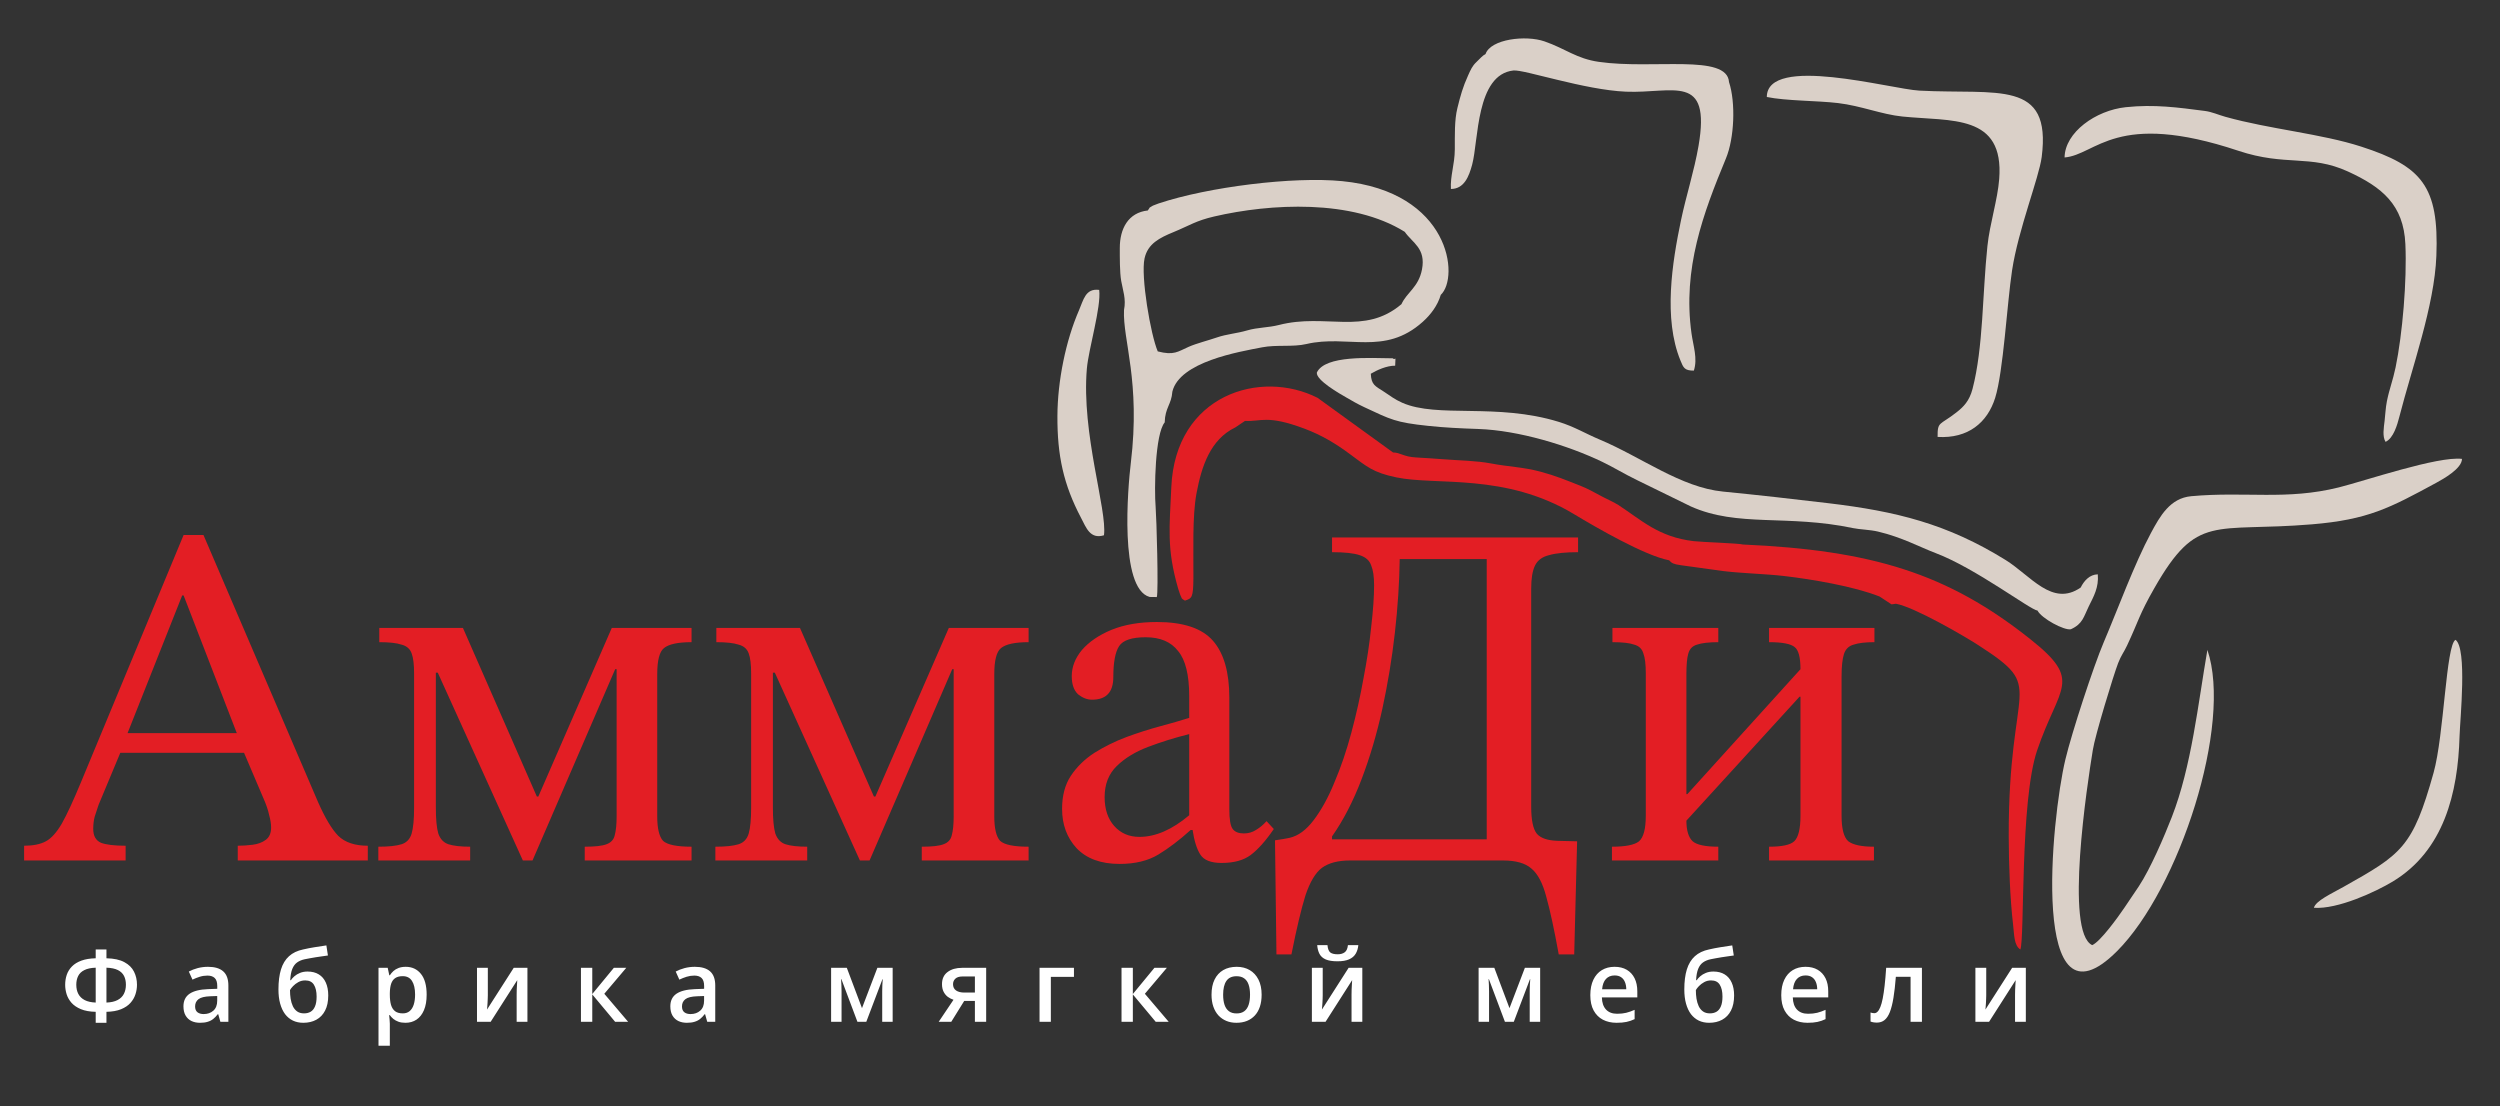 <?xml version="1.0" encoding="UTF-8"?> <svg xmlns="http://www.w3.org/2000/svg" width="174" height="77" viewBox="0 0 174 77" fill="none"><rect x="0" y="0" width="174" height="77" fill="#333333" stroke="none"/><path d="M7.409 66.085V66.696C7.931 66.707 8.347 66.798 8.657 66.967C8.968 67.135 9.192 67.355 9.327 67.629C9.465 67.903 9.534 68.207 9.534 68.542C9.534 68.764 9.499 68.985 9.427 69.204C9.356 69.424 9.239 69.624 9.077 69.805C8.915 69.986 8.697 70.132 8.423 70.243C8.149 70.354 7.811 70.414 7.409 70.423V71.186H6.661V70.423C6.25 70.414 5.907 70.353 5.633 70.239C5.36 70.126 5.142 69.979 4.979 69.798C4.819 69.615 4.705 69.415 4.636 69.197C4.569 68.978 4.536 68.761 4.536 68.546C4.536 68.299 4.572 68.066 4.646 67.847C4.721 67.627 4.843 67.432 5.009 67.263C5.176 67.093 5.395 66.958 5.667 66.859C5.938 66.759 6.27 66.705 6.661 66.696V66.085H7.409ZM6.661 67.351C6.33 67.362 6.065 67.419 5.867 67.521C5.669 67.62 5.527 67.757 5.44 67.931C5.353 68.106 5.31 68.308 5.31 68.539C5.31 68.785 5.358 68.999 5.453 69.18C5.549 69.361 5.697 69.504 5.897 69.608C6.097 69.71 6.352 69.766 6.661 69.778V67.351ZM7.409 67.351V69.778C7.725 69.766 7.981 69.709 8.179 69.605C8.38 69.501 8.527 69.358 8.62 69.177C8.716 68.994 8.763 68.78 8.763 68.535C8.763 68.302 8.72 68.1 8.633 67.928C8.547 67.754 8.404 67.617 8.206 67.517C8.008 67.418 7.742 67.362 7.409 67.351ZM14.477 67.29C14.944 67.29 15.297 67.395 15.535 67.605C15.775 67.816 15.895 68.144 15.895 68.59V71.118H15.338L15.188 70.586H15.161C15.056 70.722 14.948 70.834 14.837 70.922C14.726 71.01 14.597 71.076 14.45 71.118C14.306 71.164 14.129 71.186 13.92 71.186C13.699 71.186 13.502 71.146 13.329 71.064C13.155 70.981 13.019 70.854 12.919 70.684C12.819 70.514 12.768 70.299 12.768 70.039C12.768 69.652 12.91 69.361 13.192 69.167C13.477 68.972 13.906 68.865 14.48 68.844L15.121 68.82V68.624C15.121 68.364 15.061 68.178 14.941 68.067C14.823 67.956 14.656 67.901 14.44 67.901C14.255 67.901 14.076 67.928 13.903 67.982C13.729 68.037 13.56 68.103 13.396 68.183L13.142 67.619C13.322 67.522 13.527 67.443 13.756 67.381C13.988 67.32 14.228 67.29 14.477 67.29ZM15.118 69.323L14.64 69.34C14.249 69.353 13.974 69.421 13.816 69.543C13.658 69.666 13.579 69.833 13.579 70.046C13.579 70.231 13.634 70.367 13.743 70.453C13.852 70.537 13.995 70.579 14.173 70.579C14.445 70.579 14.669 70.501 14.847 70.344C15.027 70.186 15.118 69.954 15.118 69.649V69.323ZM19.38 68.865C19.38 68.32 19.439 67.856 19.556 67.473C19.674 67.091 19.86 66.784 20.114 66.553C20.367 66.323 20.696 66.165 21.101 66.081C21.364 66.02 21.631 65.968 21.902 65.925C22.174 65.882 22.445 65.841 22.716 65.8L22.823 66.502C22.696 66.518 22.561 66.537 22.416 66.56C22.271 66.58 22.126 66.602 21.979 66.624C21.834 66.647 21.695 66.671 21.562 66.696C21.43 66.719 21.313 66.741 21.208 66.764C20.999 66.809 20.822 66.883 20.677 66.988C20.535 67.09 20.424 67.239 20.344 67.436C20.264 67.633 20.216 67.895 20.2 68.223H20.244C20.304 68.13 20.387 68.038 20.494 67.945C20.601 67.852 20.73 67.775 20.881 67.714C21.035 67.651 21.209 67.619 21.405 67.619C21.712 67.619 21.972 67.685 22.186 67.816C22.402 67.947 22.565 68.137 22.676 68.386C22.79 68.635 22.846 68.935 22.846 69.286C22.846 69.704 22.773 70.055 22.626 70.338C22.482 70.618 22.279 70.83 22.019 70.972C21.759 71.115 21.455 71.186 21.108 71.186C20.841 71.186 20.601 71.135 20.387 71.034C20.176 70.932 19.995 70.782 19.843 70.586C19.694 70.386 19.58 70.143 19.5 69.856C19.419 69.566 19.38 69.236 19.38 68.865ZM21.161 70.531C21.339 70.531 21.493 70.493 21.622 70.416C21.753 70.339 21.854 70.215 21.925 70.043C21.999 69.871 22.036 69.643 22.036 69.36C22.036 69.012 21.973 68.738 21.849 68.539C21.726 68.337 21.524 68.237 21.241 68.237C21.068 68.237 20.909 68.276 20.764 68.356C20.62 68.435 20.497 68.528 20.397 68.634C20.297 68.738 20.226 68.83 20.184 68.909C20.184 69.115 20.198 69.314 20.227 69.506C20.258 69.698 20.309 69.873 20.381 70.029C20.454 70.183 20.554 70.305 20.681 70.396C20.808 70.486 20.968 70.531 21.161 70.531ZM28.24 67.29C28.678 67.29 29.029 67.453 29.294 67.779C29.561 68.105 29.695 68.589 29.695 69.231C29.695 69.657 29.632 70.015 29.508 70.307C29.385 70.597 29.213 70.816 28.99 70.966C28.77 71.113 28.513 71.186 28.22 71.186C28.033 71.186 27.87 71.162 27.732 71.112C27.594 71.062 27.477 70.997 27.379 70.918C27.281 70.837 27.198 70.749 27.132 70.654H27.085C27.096 70.744 27.106 70.845 27.115 70.956C27.126 71.064 27.132 71.164 27.132 71.254V72.785H26.344V67.361H26.985L27.095 67.88H27.132C27.201 67.774 27.284 67.676 27.382 67.585C27.482 67.495 27.602 67.423 27.742 67.371C27.885 67.317 28.05 67.29 28.24 67.29ZM28.029 67.941C27.814 67.941 27.64 67.986 27.509 68.074C27.38 68.16 27.285 68.29 27.225 68.464C27.167 68.638 27.136 68.857 27.132 69.119V69.231C27.132 69.51 27.16 69.746 27.215 69.941C27.273 70.133 27.367 70.28 27.499 70.382C27.632 70.482 27.812 70.531 28.039 70.531C28.231 70.531 28.389 70.478 28.513 70.372C28.64 70.265 28.735 70.114 28.797 69.917C28.859 69.72 28.89 69.488 28.89 69.221C28.89 68.816 28.819 68.502 28.677 68.278C28.537 68.053 28.321 67.941 28.029 67.941ZM33.953 67.361V69.279C33.953 69.34 33.951 69.418 33.946 69.513C33.944 69.606 33.94 69.703 33.933 69.805C33.926 69.904 33.92 69.996 33.913 70.08C33.906 70.163 33.901 70.226 33.896 70.266L35.755 67.361H36.709V71.118H35.959V69.221C35.959 69.122 35.961 69.006 35.965 68.875C35.972 68.744 35.978 68.617 35.985 68.495C35.994 68.372 36 68.28 36.002 68.217L34.15 71.118H33.199V67.361H33.953ZM42.723 67.361H43.587L42.059 69.167L43.718 71.118H42.813L41.222 69.211V71.118H40.434V67.361H41.222V69.184L42.723 67.361ZM48.363 67.29C48.83 67.29 49.183 67.395 49.421 67.605C49.661 67.816 49.781 68.144 49.781 68.59V71.118H49.224L49.074 70.586H49.047C48.943 70.722 48.835 70.834 48.724 70.922C48.612 71.01 48.483 71.076 48.336 71.118C48.192 71.164 48.015 71.186 47.806 71.186C47.586 71.186 47.389 71.146 47.215 71.064C47.042 70.981 46.905 70.854 46.805 70.684C46.705 70.514 46.655 70.299 46.655 70.039C46.655 69.652 46.796 69.361 47.078 69.167C47.363 68.972 47.793 68.865 48.366 68.844L49.007 68.82V68.624C49.007 68.364 48.947 68.178 48.827 68.067C48.709 67.956 48.542 67.901 48.326 67.901C48.142 67.901 47.963 67.928 47.789 67.982C47.616 68.037 47.447 68.103 47.282 68.183L47.029 67.619C47.209 67.522 47.413 67.443 47.642 67.381C47.874 67.32 48.114 67.29 48.363 67.29ZM49.004 69.323L48.527 69.34C48.135 69.353 47.86 69.421 47.702 69.543C47.544 69.666 47.466 69.833 47.466 70.046C47.466 70.231 47.52 70.367 47.629 70.453C47.738 70.537 47.881 70.579 48.059 70.579C48.331 70.579 48.556 70.501 48.733 70.344C48.914 70.186 49.004 69.954 49.004 69.649V69.323ZM62.129 67.361V71.118H61.402V68.974C61.402 68.833 61.405 68.693 61.412 68.552C61.419 68.412 61.427 68.279 61.438 68.152H61.419L60.294 71.118H59.677L58.562 68.149H58.539C58.55 68.278 58.558 68.411 58.562 68.549C58.569 68.687 58.572 68.837 58.572 68.997V71.118H57.845V67.361H58.939L59.994 70.168L61.065 67.361H62.129ZM66.208 71.118H65.333L66.364 69.584C66.224 69.539 66.093 69.472 65.971 69.384C65.85 69.293 65.753 69.176 65.677 69.031C65.601 68.884 65.563 68.705 65.563 68.495C65.563 68.128 65.692 67.848 65.951 67.653C66.209 67.458 66.546 67.361 66.962 67.361H68.637V71.118H67.853V69.666H67.108L66.208 71.118ZM66.331 68.502C66.331 68.692 66.401 68.837 66.541 68.936C66.681 69.033 66.873 69.082 67.115 69.082H67.853V67.962H67.002C66.768 67.962 66.598 68.014 66.491 68.118C66.384 68.22 66.331 68.348 66.331 68.502ZM74.747 67.361V67.989H73.139V71.118H72.352V67.361H74.747ZM80.347 67.361H81.212L79.683 69.167L81.342 71.118H80.438L78.846 69.211V71.118H78.058V67.361H78.846V69.184L80.347 67.361ZM87.809 69.231C87.809 69.543 87.769 69.821 87.689 70.063C87.609 70.305 87.492 70.51 87.339 70.677C87.185 70.842 87.001 70.969 86.785 71.057C86.569 71.143 86.325 71.186 86.054 71.186C85.8 71.186 85.568 71.143 85.357 71.057C85.145 70.969 84.962 70.842 84.806 70.677C84.653 70.51 84.534 70.305 84.449 70.063C84.365 69.821 84.322 69.543 84.322 69.231C84.322 68.817 84.392 68.466 84.533 68.179C84.675 67.89 84.877 67.669 85.14 67.517C85.402 67.366 85.715 67.29 86.078 67.29C86.418 67.29 86.718 67.366 86.978 67.517C87.239 67.669 87.442 67.89 87.589 68.179C87.736 68.469 87.809 68.82 87.809 69.231ZM85.13 69.231C85.13 69.505 85.162 69.739 85.227 69.934C85.293 70.129 85.396 70.278 85.534 70.382C85.671 70.484 85.849 70.535 86.068 70.535C86.285 70.535 86.463 70.484 86.601 70.382C86.739 70.278 86.841 70.129 86.905 69.934C86.97 69.739 87.002 69.505 87.002 69.231C87.002 68.957 86.97 68.726 86.905 68.535C86.841 68.343 86.739 68.197 86.601 68.098C86.463 67.996 86.284 67.945 86.064 67.945C85.739 67.945 85.502 68.056 85.353 68.278C85.204 68.499 85.13 68.817 85.13 69.231ZM92.061 67.361V69.279C92.061 69.34 92.059 69.418 92.055 69.513C92.052 69.606 92.048 69.703 92.041 69.805C92.035 69.904 92.028 69.996 92.021 70.08C92.015 70.163 92.009 70.226 92.005 70.266L93.863 67.361H94.817V71.118H94.067V69.221C94.067 69.122 94.069 69.006 94.073 68.875C94.08 68.744 94.087 68.617 94.093 68.495C94.102 68.372 94.108 68.28 94.11 68.217L92.258 71.118H91.307V67.361H92.061ZM94.54 65.779C94.518 66.012 94.456 66.214 94.354 66.383C94.254 66.551 94.101 66.68 93.897 66.77C93.692 66.861 93.423 66.906 93.089 66.906C92.744 66.906 92.472 66.863 92.271 66.777C92.071 66.689 91.927 66.561 91.838 66.394C91.749 66.224 91.695 66.019 91.677 65.779H92.391C92.414 66.031 92.478 66.2 92.585 66.289C92.692 66.374 92.864 66.418 93.102 66.418C93.307 66.418 93.471 66.371 93.593 66.278C93.718 66.185 93.792 66.019 93.816 65.779H94.54ZM107.195 67.361V71.118H106.468V68.974C106.468 68.833 106.471 68.693 106.478 68.552C106.485 68.412 106.494 68.279 106.505 68.152H106.485L105.36 71.118H104.743L103.628 68.149H103.605C103.616 68.278 103.624 68.411 103.628 68.549C103.635 68.687 103.638 68.837 103.638 68.997V71.118H102.911V67.361H104.005L105.06 70.168L106.131 67.361H107.195ZM112.375 67.29C112.704 67.29 112.987 67.359 113.223 67.497C113.458 67.635 113.639 67.831 113.766 68.084C113.893 68.337 113.957 68.641 113.957 68.994V69.421H111.491C111.5 69.786 111.595 70.066 111.778 70.263C111.962 70.46 112.22 70.558 112.552 70.558C112.788 70.558 112.999 70.536 113.186 70.49C113.375 70.443 113.57 70.374 113.77 70.284V70.932C113.585 71.02 113.397 71.085 113.206 71.125C113.014 71.166 112.785 71.186 112.518 71.186C112.156 71.186 111.837 71.115 111.561 70.972C111.287 70.828 111.073 70.613 110.917 70.328C110.763 70.043 110.686 69.688 110.686 69.265C110.686 68.844 110.757 68.487 110.897 68.193C111.037 67.898 111.234 67.674 111.487 67.521C111.741 67.367 112.037 67.29 112.375 67.29ZM112.375 67.891C112.128 67.891 111.928 67.972 111.774 68.135C111.623 68.298 111.534 68.537 111.507 68.851H113.189C113.187 68.663 113.156 68.497 113.096 68.352C113.038 68.207 112.949 68.094 112.829 68.013C112.711 67.931 112.559 67.891 112.375 67.891ZM117.228 68.865C117.228 68.32 117.286 67.856 117.404 67.473C117.522 67.091 117.708 66.784 117.962 66.553C118.215 66.323 118.544 66.165 118.949 66.081C119.212 66.02 119.479 65.968 119.75 65.925C120.021 65.882 120.293 65.841 120.564 65.8L120.671 66.502C120.544 66.518 120.409 66.537 120.264 66.56C120.12 66.58 119.974 66.602 119.827 66.624C119.682 66.647 119.543 66.671 119.41 66.696C119.278 66.719 119.161 66.741 119.056 66.764C118.847 66.809 118.67 66.883 118.525 66.988C118.383 67.09 118.272 67.239 118.192 67.436C118.112 67.633 118.064 67.895 118.048 68.223H118.092C118.152 68.13 118.235 68.038 118.342 67.945C118.449 67.852 118.578 67.775 118.729 67.714C118.883 67.651 119.057 67.619 119.253 67.619C119.56 67.619 119.82 67.685 120.034 67.816C120.25 67.947 120.413 68.137 120.524 68.386C120.638 68.635 120.694 68.935 120.694 69.286C120.694 69.704 120.621 70.055 120.474 70.338C120.33 70.618 120.127 70.83 119.867 70.972C119.607 71.115 119.303 71.186 118.956 71.186C118.689 71.186 118.449 71.135 118.235 71.034C118.024 70.932 117.843 70.782 117.691 70.586C117.542 70.386 117.428 70.143 117.348 69.856C117.267 69.566 117.228 69.236 117.228 68.865ZM119.009 70.531C119.187 70.531 119.341 70.493 119.47 70.416C119.601 70.339 119.702 70.215 119.773 70.043C119.847 69.871 119.884 69.643 119.884 69.36C119.884 69.012 119.821 68.738 119.697 68.539C119.574 68.337 119.372 68.237 119.089 68.237C118.916 68.237 118.757 68.276 118.612 68.356C118.468 68.435 118.345 68.528 118.245 68.634C118.145 68.738 118.074 68.83 118.032 68.909C118.032 69.115 118.046 69.314 118.075 69.506C118.106 69.698 118.157 69.873 118.229 70.029C118.302 70.183 118.402 70.305 118.529 70.396C118.656 70.486 118.816 70.531 119.009 70.531ZM125.664 67.29C125.993 67.29 126.276 67.359 126.511 67.497C126.747 67.635 126.928 67.831 127.055 68.084C127.182 68.337 127.245 68.641 127.245 68.994V69.421H124.779C124.788 69.786 124.884 70.066 125.066 70.263C125.251 70.46 125.509 70.558 125.841 70.558C126.077 70.558 126.288 70.536 126.475 70.49C126.664 70.443 126.858 70.374 127.059 70.284V70.932C126.874 71.02 126.686 71.085 126.495 71.125C126.303 71.166 126.074 71.186 125.807 71.186C125.445 71.186 125.126 71.115 124.85 70.972C124.576 70.828 124.361 70.613 124.206 70.328C124.052 70.043 123.975 69.688 123.975 69.265C123.975 68.844 124.046 68.487 124.186 68.193C124.326 67.898 124.523 67.674 124.776 67.521C125.03 67.367 125.326 67.29 125.664 67.29ZM125.664 67.891C125.417 67.891 125.217 67.972 125.063 68.135C124.912 68.298 124.823 68.537 124.796 68.851H126.478C126.476 68.663 126.445 68.497 126.385 68.352C126.327 68.207 126.238 68.094 126.118 68.013C126 67.931 125.848 67.891 125.664 67.891ZM133.766 71.118H132.976V67.986H131.951C131.907 68.556 131.851 69.043 131.784 69.449C131.718 69.854 131.634 70.184 131.534 70.44C131.434 70.693 131.31 70.879 131.164 70.996C131.017 71.114 130.84 71.173 130.633 71.173C130.542 71.173 130.46 71.166 130.386 71.153C130.313 71.141 130.247 71.123 130.189 71.098V70.47C130.227 70.484 130.268 70.495 130.313 70.504C130.357 70.513 130.403 70.518 130.45 70.518C130.532 70.518 130.608 70.484 130.676 70.416C130.748 70.346 130.813 70.236 130.873 70.087C130.934 69.937 130.988 69.74 131.037 69.496C131.086 69.249 131.13 68.951 131.17 68.6C131.21 68.247 131.246 67.834 131.277 67.361H133.766V71.118ZM138.242 67.361V69.279C138.242 69.34 138.24 69.418 138.235 69.513C138.233 69.606 138.229 69.703 138.222 69.805C138.215 69.904 138.209 69.996 138.202 70.08C138.195 70.163 138.19 70.226 138.185 70.266L140.044 67.361H140.998V71.118H140.247V69.221C140.247 69.122 140.25 69.006 140.254 68.875C140.261 68.744 140.268 68.617 140.274 68.495C140.283 68.372 140.289 68.28 140.291 68.217L138.439 71.118H137.488V67.361H138.242Z" fill="white"></path><path fill-rule="evenodd" clip-rule="evenodd" d="M148.862 61.688C148.524 62.202 148.225 62.632 147.871 63.159C147.418 63.833 146.17 65.552 145.618 65.781C143.697 64.885 145.271 54.586 145.66 52.203C145.8 51.25 147.105 46.967 147.421 46.155C147.641 45.589 147.81 45.427 148.048 44.919C148.856 43.197 148.873 42.805 149.946 40.928C152.935 35.699 154.051 37.062 160.902 36.494C164.828 36.168 166.328 35.356 169.556 33.607C170.056 33.336 171.354 32.612 171.354 31.938C169.683 31.735 164.6 33.468 162.784 33.922C159.145 34.831 156.286 34.194 152.514 34.535C151.031 34.669 150.335 35.928 149.706 37.096C148.57 39.205 147.377 42.455 146.411 44.722C145.71 46.369 144.197 50.985 143.75 52.861C142.764 56.995 141.254 72.304 147.347 66.2C151.672 61.868 155.403 50.426 153.634 45.233C152.986 48.98 152.533 53.334 151.163 56.854C150.627 58.23 149.681 60.443 148.862 61.688L148.862 61.688ZM161.047 63.182C162.702 63.3 165.349 62.07 166.53 61.358C170.087 59.212 171.073 55.212 171.185 51.237C171.218 50.081 171.73 45.12 170.903 44.531C170.241 44.89 170.109 51.158 169.378 53.78C167.92 59.007 167.142 59.456 163.113 61.724C162.257 62.206 161.177 62.692 161.047 63.182Z" fill="#DAD0C8"></path><path fill-rule="evenodd" clip-rule="evenodd" d="M97.541 21.17C94.951 23.368 92.283 21.778 89.013 22.619C88.267 22.811 87.537 22.78 86.792 23C86.075 23.21 85.376 23.251 84.683 23.491C84.113 23.689 83.274 23.899 82.738 24.136C81.971 24.475 81.71 24.751 80.579 24.457C80.081 23.291 79.386 19.219 79.661 17.983C79.889 16.956 80.711 16.551 81.677 16.154C82.801 15.692 83.226 15.364 84.512 15.066C88.424 14.16 94.105 13.845 97.771 16.136C98.309 16.911 99.253 17.278 98.97 18.755C98.73 20 97.915 20.342 97.541 21.17V21.17ZM80.012 41.548L80.514 41.555C80.641 41.181 80.493 36.014 80.432 35.282C80.33 34.064 80.389 30.206 81.063 29.398C81.09 28.364 81.533 28.16 81.597 27.255C82.108 25.176 86.218 24.488 87.851 24.172C88.837 23.981 89.993 24.164 90.917 23.946C93.811 23.266 96.346 24.795 99.017 22.405C99.582 21.899 100.061 21.261 100.278 20.521C101.589 19.304 100.947 13.348 93.408 12.607C90.007 12.273 84.102 13.007 80.639 14.16C80.624 14.165 80.26 14.301 80.242 14.312C79.886 14.536 80.121 14.332 79.888 14.649C78.526 14.799 77.937 15.912 77.938 17.261C77.938 17.916 77.929 18.942 78.037 19.559C78.152 20.213 78.388 20.81 78.231 21.577C78.135 23.666 79.394 26.538 78.705 32.22C78.499 33.924 77.89 40.956 80.011 41.547L80.012 41.548Z" fill="#DAD0C8"></path><path fill-rule="evenodd" clip-rule="evenodd" d="M99.385 29.639C100.598 29.766 101.607 29.812 102.895 29.857C105.692 29.954 109.125 30.994 111.523 32.147C112.29 32.516 113.061 32.991 113.928 33.411L117.677 35.245C120.958 36.717 124.379 35.788 128.983 36.758C129.425 36.852 130.142 36.864 130.702 36.996C132.38 37.393 133.619 38.078 134.713 38.492C137.503 39.547 141.325 42.458 141.81 42.495C142.099 43.051 143.665 43.89 144.13 43.797C144.97 43.42 145.025 42.916 145.379 42.201C145.711 41.531 146.089 40.881 146.006 39.974C145.435 39.983 145.042 40.434 144.816 40.892C142.835 42.266 141.343 40.062 139.581 38.971C135.525 36.458 131.981 35.586 127.255 35.023C124.882 34.739 122.348 34.452 119.927 34.215C116.976 33.926 114.256 31.816 111.314 30.583C110.337 30.173 109.588 29.7 108.485 29.36C104.165 28.029 100.05 29.118 97.593 28.03C97.046 27.787 96.785 27.563 96.326 27.265C95.71 26.864 95.442 26.792 95.408 26.012C95.83 25.763 96.515 25.445 97.104 25.452C97.145 24.597 97.129 25.149 96.94 24.938C95.384 24.924 92.23 24.705 91.652 25.929C91.586 26.46 93.246 27.405 93.724 27.677C94.15 27.919 94.422 28.09 94.973 28.348C96.808 29.205 97.129 29.401 99.386 29.639H99.385Z" fill="#DAD0C8"></path><path fill-rule="evenodd" clip-rule="evenodd" d="M122.97 6.75C124.32 7.028 126.464 7 127.923 7.173C129.535 7.365 130.96 7.962 132.396 8.109C135.811 8.46 139.494 7.91 139.145 12.455C139.032 13.925 138.49 15.552 138.324 17.128C137.975 20.427 138.041 24.185 137.288 27.068C137.066 27.918 136.659 28.316 136.173 28.699C135.001 29.62 134.846 29.306 134.857 30.41C136.981 30.539 138.326 29.41 138.864 27.691C139.435 25.866 139.688 21.139 140.041 18.814C140.474 15.965 141.919 12.358 142.102 10.929C142.798 5.494 139.048 6.596 133.585 6.307C131.611 6.202 122.993 3.776 122.97 6.75ZM164.346 10.206C161.549 9.3 157.979 8.995 154.89 8.131C154.374 7.986 153.954 7.785 153.454 7.721C151.592 7.482 149.955 7.248 147.949 7.461C145.859 7.684 143.717 9.215 143.694 10.96C145.92 10.774 147.24 7.644 155.792 10.495C159.085 11.593 160.785 10.735 163.413 11.935C165.804 13.028 167.289 14.26 167.414 16.987C167.531 19.539 167.21 23.268 166.733 25.569C166.536 26.514 166.297 27.075 166.127 27.931C166.039 28.375 166.019 28.846 165.968 29.291C165.912 29.777 165.801 30.372 166.035 30.753C166.586 30.502 166.852 29.564 166.994 29.01C167.873 25.578 169.436 21.296 169.571 17.816C169.76 12.946 168.549 11.568 164.346 10.206H164.346ZM120.339 5.71C120.21 3.723 115.031 4.848 111.276 4.305C109.71 4.079 108.972 3.392 107.499 2.881C106.194 2.427 103.747 2.718 103.393 3.763C103.176 3.867 103.022 4.072 102.749 4.328C102.472 4.588 102.354 4.862 102.177 5.256C101.807 6.075 101.654 6.637 101.435 7.519C101.222 8.377 101.261 9.413 101.255 10.391C101.248 11.465 100.93 12.234 100.984 13.153C101.904 13.149 102.241 12.284 102.464 11.45C102.911 9.786 102.722 5.19 105.333 4.906C106.072 4.826 110.269 6.258 113.163 6.381C116.445 6.519 119.098 5.042 118.218 10.152C117.915 11.909 117.348 13.643 116.995 15.342C116.382 18.283 115.76 22.162 116.958 25.087C117.159 25.577 117.229 25.801 117.892 25.795C118.167 24.953 117.85 24.086 117.729 23.208C117.101 18.696 118.539 14.857 120.127 11.023C120.712 9.611 120.811 7.138 120.339 5.71L120.339 5.71Z" fill="#DAD0C8"></path><path fill-rule="evenodd" clip-rule="evenodd" d="M116.17 38.996C116.359 39.203 116.471 39.263 116.978 39.337L119.936 39.746C121.285 39.91 122.844 39.936 124.197 40.093C126.065 40.312 129.02 40.802 130.82 41.519L131.649 42.063L131.962 42.021C133.245 42.257 136.682 44.251 137.668 44.889C142.553 48.047 139.771 47.2 139.807 58.251C139.813 60.123 139.894 62.526 140.116 64.406C140.195 65.081 140.172 65.796 140.615 66.085C140.928 65.354 140.583 55.764 141.785 52.225C143.325 47.691 145.001 47.42 141.31 44.486C135.556 39.91 130.294 38.297 121.309 37.898C121.068 37.815 118.467 37.732 117.889 37.665C115.427 37.378 114.242 36.192 112.637 35.148C112.326 34.946 111.724 34.682 111.38 34.493C110.977 34.271 110.49 34.005 110.02 33.819C109.042 33.434 108.278 33.111 107.204 32.825C105.994 32.503 104.992 32.488 103.809 32.262C102.716 32.053 101.498 32.051 100.342 31.956C99.804 31.913 99.187 31.875 98.556 31.839C97.662 31.788 97.477 31.497 96.956 31.492L91.703 27.689C87.727 25.672 81.803 27.472 81.523 33.907C81.401 36.718 81.189 38.163 81.998 40.963C82.028 41.069 82.117 41.341 82.138 41.384C82.3 41.714 82.177 41.622 82.472 41.804C82.955 41.642 83.05 41.608 83.061 40.238C83.076 38.451 82.972 35.948 83.28 34.318C83.629 32.469 84.232 30.587 85.981 29.747L86.653 29.294C87.791 29.361 88.162 28.85 90.792 29.835C92.005 30.29 92.979 30.884 93.939 31.595C95.15 32.49 95.557 32.885 97.183 33.225C99.975 33.809 104.773 32.9 109.557 35.788C111.056 36.693 114.496 38.684 116.171 38.996L116.17 38.996Z" fill="#E31E24"></path><path fill-rule="evenodd" clip-rule="evenodd" d="M76.504 20.177C75.542 20.051 75.409 20.881 75.1 21.591C74.178 23.707 73.607 26.507 73.596 28.955C73.583 31.718 74.024 33.731 75.239 36.04C75.599 36.723 75.868 37.549 76.836 37.255C77.072 35.492 75.255 30.168 75.646 25.653C75.765 24.283 76.654 21.359 76.504 20.176V20.177Z" fill="#DAD0C8"></path><path d="M25.599 59.889H16.548V58.863C16.885 58.863 17.233 58.84 17.591 58.794C17.95 58.749 18.253 58.635 18.5 58.452C18.747 58.27 18.87 57.984 18.87 57.597C18.87 57.346 18.825 57.06 18.735 56.741C18.668 56.399 18.522 55.977 18.298 55.475L16.986 52.395H8.373L6.859 56.022C6.769 56.296 6.68 56.57 6.59 56.844C6.523 57.095 6.489 57.38 6.489 57.699C6.489 58.178 6.668 58.498 7.027 58.657C7.386 58.794 7.958 58.863 8.743 58.863V59.889H1.678V58.863C2.306 58.863 2.811 58.76 3.192 58.555C3.573 58.349 3.943 57.939 4.302 57.323C4.661 56.684 5.11 55.714 5.648 54.414L12.78 37.234H14.16L22.133 55.817C22.627 56.935 23.098 57.722 23.546 58.178C24.017 58.635 24.701 58.863 25.599 58.863V59.889ZM16.481 51.026L12.78 41.444H12.679L8.878 51.026H16.481ZM48.132 59.889H40.697V58.931C41.415 58.931 41.919 58.874 42.211 58.76C42.525 58.646 42.715 58.441 42.783 58.144C42.872 57.825 42.917 57.38 42.917 56.809V46.577H42.816L37.063 59.889H36.391L30.469 46.817H30.335V56.194C30.335 57.015 30.391 57.619 30.503 58.007C30.637 58.395 30.873 58.646 31.209 58.76C31.568 58.874 32.073 58.931 32.723 58.931V59.889H26.331V58.931C27.049 58.931 27.587 58.874 27.946 58.76C28.305 58.646 28.54 58.395 28.652 58.007C28.765 57.619 28.821 57.015 28.821 56.194V46.885C28.821 46.246 28.765 45.778 28.652 45.482C28.54 45.162 28.305 44.957 27.946 44.866C27.61 44.752 27.093 44.695 26.398 44.695V43.702H32.219L37.366 55.441H37.467L42.581 43.702H48.132V44.695C47.19 44.695 46.551 44.832 46.214 45.105C45.9 45.356 45.743 45.961 45.743 46.919V56.809C45.743 57.654 45.878 58.224 46.147 58.521C46.439 58.794 47.1 58.931 48.132 58.931V59.889ZM71.591 59.889H64.155V58.931C64.873 58.931 65.378 58.874 65.669 58.76C65.983 58.646 66.174 58.441 66.241 58.144C66.331 57.825 66.376 57.38 66.376 56.809V46.577H66.275L60.522 59.889H59.849L53.928 46.817H53.793V56.194C53.793 57.015 53.849 57.619 53.961 58.007C54.096 58.395 54.331 58.646 54.668 58.76C55.027 58.874 55.531 58.931 56.182 58.931V59.889H49.789V58.931C50.507 58.931 51.046 58.874 51.404 58.76C51.763 58.646 51.999 58.395 52.111 58.007C52.223 57.619 52.279 57.015 52.279 56.194V46.885C52.279 46.246 52.223 45.778 52.111 45.482C51.999 45.162 51.763 44.957 51.404 44.866C51.068 44.752 50.552 44.695 49.857 44.695V43.702H55.677L60.825 55.441H60.925L66.039 43.702H71.591V44.695C70.648 44.695 70.009 44.832 69.673 45.105C69.359 45.356 69.202 45.961 69.202 46.919V56.809C69.202 57.654 69.336 58.224 69.606 58.521C69.897 58.794 70.559 58.931 71.591 58.931V59.889ZM83.005 57.768H82.87C82.085 58.475 81.334 59.045 80.616 59.479C79.898 59.912 79.001 60.129 77.924 60.129C76.624 60.129 75.625 59.764 74.93 59.034C74.257 58.304 73.921 57.391 73.921 56.296C73.921 55.384 74.123 54.619 74.526 54.003C74.953 53.364 75.502 52.828 76.175 52.395C76.87 51.961 77.61 51.596 78.395 51.3C79.203 51.003 79.988 50.752 80.751 50.547C81.513 50.342 82.186 50.148 82.769 49.965V48.459C82.769 46.976 82.511 45.927 81.995 45.311C81.502 44.672 80.751 44.353 79.741 44.353C78.777 44.353 78.16 44.558 77.891 44.969C77.622 45.379 77.487 46.098 77.487 47.125C77.487 48.174 76.994 48.699 76.007 48.699C75.67 48.699 75.345 48.573 75.031 48.322C74.74 48.049 74.594 47.626 74.594 47.056C74.594 46.417 74.829 45.813 75.3 45.242C75.794 44.672 76.478 44.204 77.353 43.839C78.249 43.474 79.304 43.292 80.515 43.292C82.354 43.292 83.655 43.725 84.418 44.592C85.18 45.459 85.561 46.782 85.561 48.562V56.33C85.561 57.038 85.64 57.494 85.797 57.699C85.954 57.905 86.212 58.007 86.571 58.007C86.885 58.007 87.165 57.927 87.412 57.768C87.681 57.608 87.928 57.403 88.152 57.152L88.657 57.699C88.096 58.521 87.558 59.125 87.042 59.513C86.548 59.878 85.876 60.061 85.023 60.061C84.283 60.061 83.79 59.867 83.543 59.479C83.296 59.091 83.117 58.521 83.005 57.768ZM82.769 56.741V51.094C81.76 51.345 80.806 51.642 79.909 51.984C79.012 52.326 78.283 52.771 77.723 53.319C77.162 53.866 76.882 54.585 76.882 55.475C76.882 56.319 77.106 56.992 77.554 57.494C78.003 57.996 78.586 58.247 79.304 58.247C80.425 58.247 81.58 57.745 82.769 56.741ZM92.71 37.406H109.834V38.432C108.959 38.432 108.287 38.501 107.816 38.638C107.345 38.752 107.019 38.991 106.84 39.356C106.66 39.721 106.571 40.257 106.571 40.965V56.125C106.571 57.083 106.705 57.722 106.975 58.041C107.244 58.338 107.715 58.498 108.388 58.521L109.767 58.555L109.565 66.426H108.488C108.174 64.692 107.883 63.346 107.614 62.388C107.367 61.452 107.019 60.802 106.571 60.437C106.145 60.072 105.494 59.889 104.619 59.889H93.954C93.125 59.889 92.474 60.061 92.003 60.403C91.555 60.745 91.173 61.384 90.859 62.319C90.568 63.255 90.242 64.624 89.884 66.426H88.841L88.74 58.486C89.211 58.418 89.547 58.361 89.749 58.315C90.355 58.178 90.915 57.768 91.431 57.083C91.969 56.376 92.452 55.498 92.878 54.448C93.327 53.399 93.719 52.246 94.055 50.992C94.392 49.737 94.672 48.482 94.897 47.227C95.143 45.95 95.323 44.752 95.435 43.634C95.569 42.493 95.637 41.524 95.637 40.725C95.637 40.132 95.569 39.676 95.435 39.356C95.323 39.014 95.053 38.774 94.627 38.638C94.224 38.501 93.584 38.432 92.71 38.432V37.406ZM103.476 58.418V38.911H97.42C97.397 40.554 97.285 42.265 97.083 44.045C96.882 45.824 96.59 47.592 96.209 49.349C95.827 51.083 95.345 52.714 94.762 54.243C94.179 55.771 93.495 57.095 92.71 58.213V58.418H103.476ZM130.461 43.702V44.695C129.833 44.695 129.35 44.752 129.014 44.866C128.677 44.957 128.453 45.174 128.341 45.516C128.229 45.858 128.173 46.383 128.173 47.09V56.775C128.173 57.688 128.33 58.281 128.644 58.555C128.98 58.806 129.575 58.931 130.427 58.931V59.889H123.126V58.931C124.023 58.931 124.607 58.806 124.876 58.555C125.167 58.281 125.313 57.688 125.313 56.775V48.493H125.246L117.373 57.117C117.373 57.802 117.519 58.281 117.811 58.555C118.102 58.806 118.697 58.931 119.594 58.931V59.889H112.192V58.931C113.134 58.931 113.762 58.806 114.076 58.555C114.39 58.281 114.547 57.688 114.547 56.775V46.851C114.547 46.235 114.491 45.778 114.379 45.482C114.289 45.162 114.076 44.957 113.74 44.866C113.426 44.752 112.921 44.695 112.226 44.695V43.702H119.594V44.695C118.943 44.695 118.45 44.752 118.113 44.866C117.799 44.957 117.597 45.162 117.508 45.482C117.418 45.778 117.373 46.258 117.373 46.919V55.27H117.441L125.313 46.577C125.313 45.756 125.179 45.242 124.909 45.037C124.64 44.809 124.046 44.695 123.126 44.695V43.702H130.461Z" fill="#E31E24"></path></svg> 